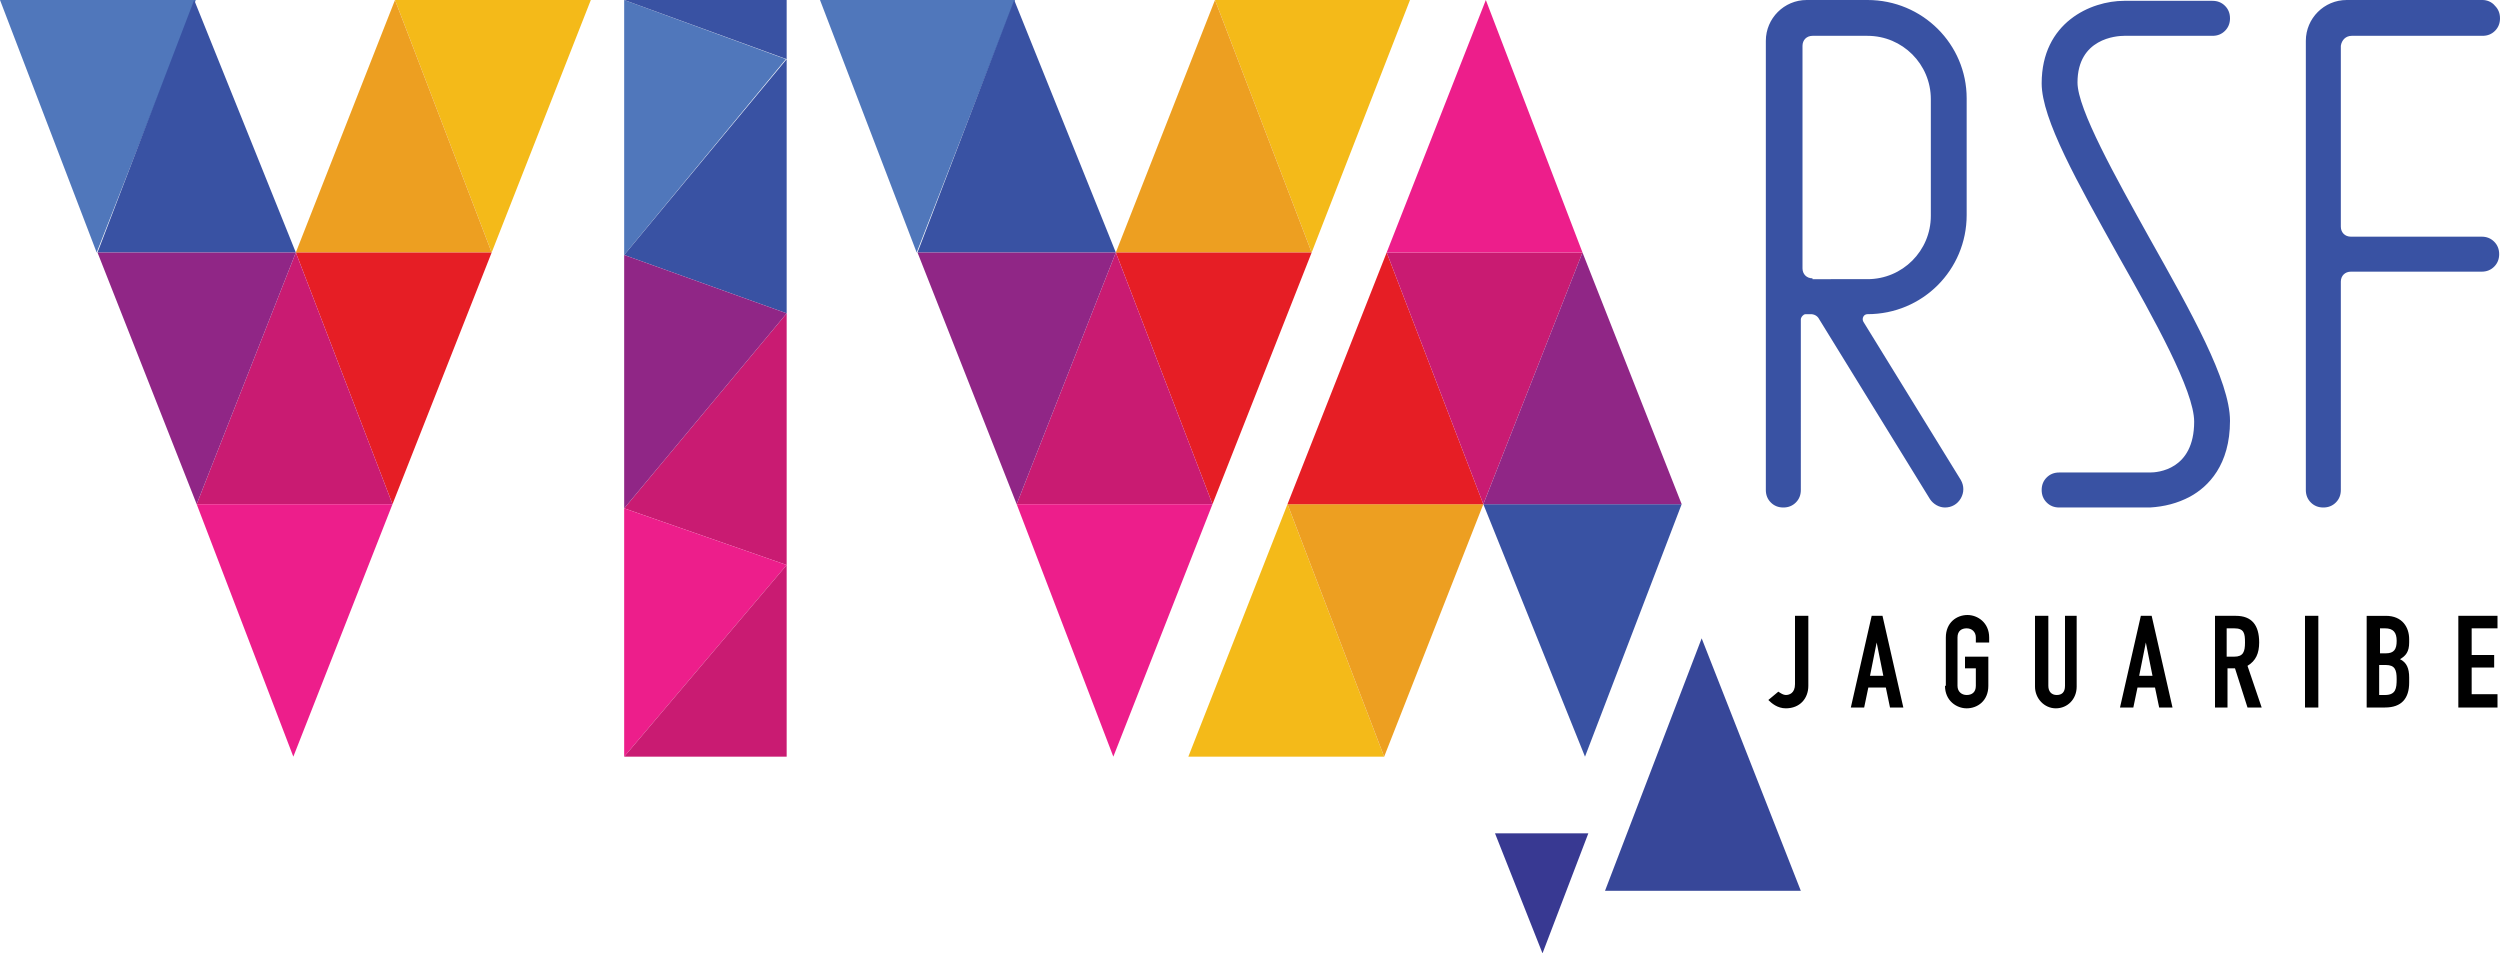 <?xml version="1.0" encoding="utf-8"?>
<!-- Generator: Adobe Illustrator 24.1.2, SVG Export Plug-In . SVG Version: 6.00 Build 0)  -->
<svg version="1.1" id="Camada_1" xmlns="http://www.w3.org/2000/svg" xmlns:xlink="http://www.w3.org/1999/xlink" x="0px" y="0px"
	 viewBox="0 0 300 114.4" style="enable-background:new 0 0 300 114.4;" xml:space="preserve">
<style type="text/css">
	.st0{fill:#F4BA19;}
	.st1{fill:#5077BB;}
	.st2{fill:#ED9F21;}
	.st3{fill:#E61E25;}
	.st4{fill:#C91B72;}
	.st5{fill:#ED1E8B;}
	.st6{fill:#3952A3;}
	.st7{fill:#902686;}
	.st8{fill:#374799;}
	.st9{fill:#383992;}
</style>
<g>
	<polygon class="st0" points="145.8,0 157.4,30.3 169.2,0 	"/>
	<polygon class="st1" points="98.4,0 110,30.3 121.8,0 	"/>
	<polygon class="st2" points="145.8,0 133.9,30.3 157.4,30.3 	"/>
	<polygon class="st3" points="157.4,30.3 133.9,30.3 145.5,60.5 	"/>
	<polygon class="st4" points="145.5,60.5 122,60.5 133.9,30.3 	"/>
	<polygon class="st5" points="145.5,60.5 122,60.5 133.6,90.8 	"/>
	<polygon class="st6" points="121.7,0 110.1,30.3 133.9,30.3 	"/>
	<polygon class="st7" points="110.1,30.3 133.9,30.3 122,60.5 	"/>
	<polygon class="st0" points="47.4,0 59,30.3 70.9,0 	"/>
	<polygon class="st1" points="0,0 11.6,30.3 23.5,0 	"/>
	<polygon class="st2" points="47.4,0 35.5,30.3 59,30.3 	"/>
	<polygon class="st3" points="59,30.3 35.5,30.3 47.1,60.5 	"/>
	<polygon class="st4" points="47.1,60.5 23.6,60.5 35.5,30.3 	"/>
	<polygon class="st5" points="47.1,60.5 23.6,60.5 35.2,90.8 	"/>
	<polygon class="st6" points="23.3,0 11.7,30.3 35.5,30.3 	"/>
	<polygon class="st7" points="11.7,30.3 35.5,30.3 23.6,60.5 	"/>
	<polygon class="st8" points="216.1,106.9 192.6,106.9 204.2,76.6 	"/>
	<polygon class="st0" points="142.6,90.8 166.1,90.8 154.5,60.5 	"/>
	<polygon class="st2" points="154.5,60.5 178,60.5 166.1,90.8 	"/>
	<polygon class="st3" points="154.5,60.5 178,60.5 166.4,30.3 	"/>
	<polygon class="st4" points="166.4,30.3 189.9,30.3 178,60.5 	"/>
	<polygon class="st5" points="178.3,0 166.4,30.3 189.9,30.3 	"/>
	<polygon class="st6" points="201.8,60.5 178,60.5 190.2,90.8 	"/>
	<polygon class="st7" points="201.8,60.5 178,60.5 189.9,30.3 	"/>
	<polygon class="st1" points="74.9,0 74.9,30.6 94.3,7.1 	"/>
	<polygon class="st4" points="94.4,67.8 74.9,61 94.4,37.6 	"/>
	<polygon class="st5" points="94.4,67.8 74.9,61 74.9,90.8 	"/>
	<polygon class="st6" points="74.9,30.6 94.4,37.6 94.4,7.1 	"/>
	<polygon class="st7" points="74.9,30.6 94.4,37.6 74.9,61 	"/>
	<polygon class="st4" points="94.4,90.8 74.9,90.8 94.4,67.8 	"/>
	<polygon class="st6" points="94.4,7.1 94.4,0 74.9,0 	"/>
	<path class="st6" d="M282.2,4.3h15.7c0.6,0,1.1-0.2,1.5-0.6c0.4-0.4,0.6-0.9,0.6-1.5v0c0-0.6-0.2-1.1-0.6-1.5
		C299,0.2,298.4,0,297.9,0h-16.3c-2.7,0-4.9,2.2-4.9,4.9v53.9c0,0.6,0.2,1.1,0.6,1.5c0.4,0.4,0.9,0.6,1.5,0.6h0
		c0.6,0,1.1-0.2,1.5-0.6c0.4-0.4,0.6-0.9,0.6-1.5V33.8c0-0.7,0.5-1.2,1.2-1.2h15.7c0.6,0,1.1-0.2,1.5-0.6c0.4-0.4,0.6-0.9,0.6-1.5v0
		c0-0.6-0.2-1.1-0.6-1.5c-0.4-0.4-0.9-0.6-1.5-0.6h-15.7c-0.7,0-1.2-0.5-1.2-1.2V5.5C281,4.8,281.5,4.3,282.2,4.3 M254.9,4.3h10.6
		c0.6,0,1.1-0.2,1.5-0.6c0.4-0.4,0.6-0.9,0.6-1.5v0c0-0.6-0.2-1.1-0.6-1.5c-0.4-0.4-0.9-0.6-1.5-0.6h-10.6c-4,0-9.9,2.6-9.9,9.9
		c0,4.3,4.3,11.9,9.2,20.7c4.3,7.6,9.1,16.2,9.1,19.9c0,5.8-4.4,6.1-5.3,6.1h-10.9c-0.6,0-1.1,0.2-1.5,0.6c-0.4,0.4-0.6,0.9-0.6,1.5
		v0c0,0.6,0.2,1.1,0.6,1.5c0.4,0.4,0.9,0.6,1.5,0.6h10.9c1.7-0.1,3.3-0.5,4.8-1.3c2.2-1.2,4.8-3.8,4.8-9.1c0-4.8-4.7-13.1-9.7-22
		c-4-7.2-8.6-15.4-8.6-18.6C249.3,4.6,254,4.3,254.9,4.3z M217.5,33.4c-0.7,0-1.2-0.5-1.2-1.2V5.5c0-0.7,0.5-1.2,1.2-1.2h6.6
		c4.2,0,7.6,3.4,7.6,7.6v14c0,4.2-3.4,7.6-7.6,7.6H217.5z M224.1,37.7c6.6,0,11.9-5.3,11.9-11.9v-14C236,5.3,230.7,0,224.1,0h-7.3
		c-2.7,0-4.9,2.2-4.9,4.9v53.9c0,0.6,0.2,1.1,0.6,1.5c0.4,0.4,0.9,0.6,1.5,0.6h0c0.6,0,1.1-0.2,1.5-0.6c0.4-0.4,0.6-0.9,0.6-1.5
		V38.3c0-0.1,0.1-0.3,0.2-0.4c0.1-0.1,0.2-0.2,0.4-0.2l0.6,0c0.4,0,0.8,0.2,1,0.6l13.3,21.6c0.4,0.6,1.1,1,1.8,1h0
		c0.8,0,1.5-0.4,1.9-1.1c0.4-0.7,0.4-1.5,0-2.2l-11.7-19c-0.1-0.2-0.1-0.4,0-0.6C223.7,37.8,223.9,37.7,224.1,37.7z"/>
	<polygon class="st9" points="179.4,100 185.1,114.4 190.6,100 	"/>
	<path d="M295,84.9h4.7v-1.6h-3.1v-3.2h2.7v-1.5h-2.7v-3.2h3.1v-1.5H295V84.9z M285.6,75.4h0.6c1,0,1.4,0.5,1.4,1.5
		c0,1-0.3,1.5-1.3,1.5h-0.7V75.4z M285.6,79.8h0.7c1.1,0,1.3,0.6,1.3,1.7c0,1.1-0.1,1.9-1.4,1.9h-0.7V79.8z M284.1,84.9h2.1
		c2,0,2.9-1.1,2.9-3v-0.6c0-1.1-0.3-1.8-1.1-2.2c0.7-0.4,1.1-0.9,1.1-2v-0.4c0-1.4-0.8-2.8-2.8-2.8h-2.3V84.9z M276.6,84.9h1.6v-11
		h-1.6V84.9z M265.7,84.9h1.6v-4.7h0.9l1.5,4.7h1.7l-1.7-5c1-0.6,1.4-1.5,1.4-2.8c0-2.1-0.9-3.2-2.8-3.2h-2.5V84.9z M267.3,75.4h0.8
		c1.2,0,1.3,0.6,1.3,1.7c0,1.1-0.2,1.7-1.3,1.7h-0.9V75.4z M254.4,84.9h1.6l0.5-2.4h2.1l0.5,2.4h1.6l-2.5-11h-1.3L254.4,84.9z
		 M258.3,81.1h-1.6l0.8-4h0L258.3,81.1z M249.4,73.9h-1.6v8.4c0,0.8-0.4,1.1-1,1.1c-0.6,0-1-0.4-1-1.1v-8.4h-1.6v8.5
		c0,1.4,1.1,2.6,2.5,2.6c1.4,0,2.5-1.1,2.5-2.6V73.9z M233.4,82.3c0,1.8,1.4,2.7,2.6,2.7c1.3,0,2.6-0.9,2.6-2.7v-3.5h-2.8v1.4h1.3
		v2.1c0,0.8-0.5,1.1-1.1,1.1c-0.6,0-1.1-0.4-1.1-1.1v-5.8c0-0.8,0.5-1.1,1.1-1.1c0.6,0,1.1,0.4,1.1,1.1v0.6h1.6v-0.6
		c0-1.8-1.4-2.7-2.6-2.7c-1.3,0-2.6,0.9-2.6,2.7V82.3z M222.1,84.9h1.6l0.5-2.4h2.1l0.5,2.4h1.6l-2.5-11h-1.3L222.1,84.9z M226,81.1
		h-1.6l0.8-4h0L226,81.1z M217,73.9h-1.6v8.2c0,1.1-0.7,1.3-1.1,1.3c-0.3,0-0.6-0.2-0.9-0.4l-1.2,1c0.4,0.4,1.1,1,2.1,1
		c1.7,0,2.7-1.2,2.7-2.7V73.9z"/>
</g>
</svg>

